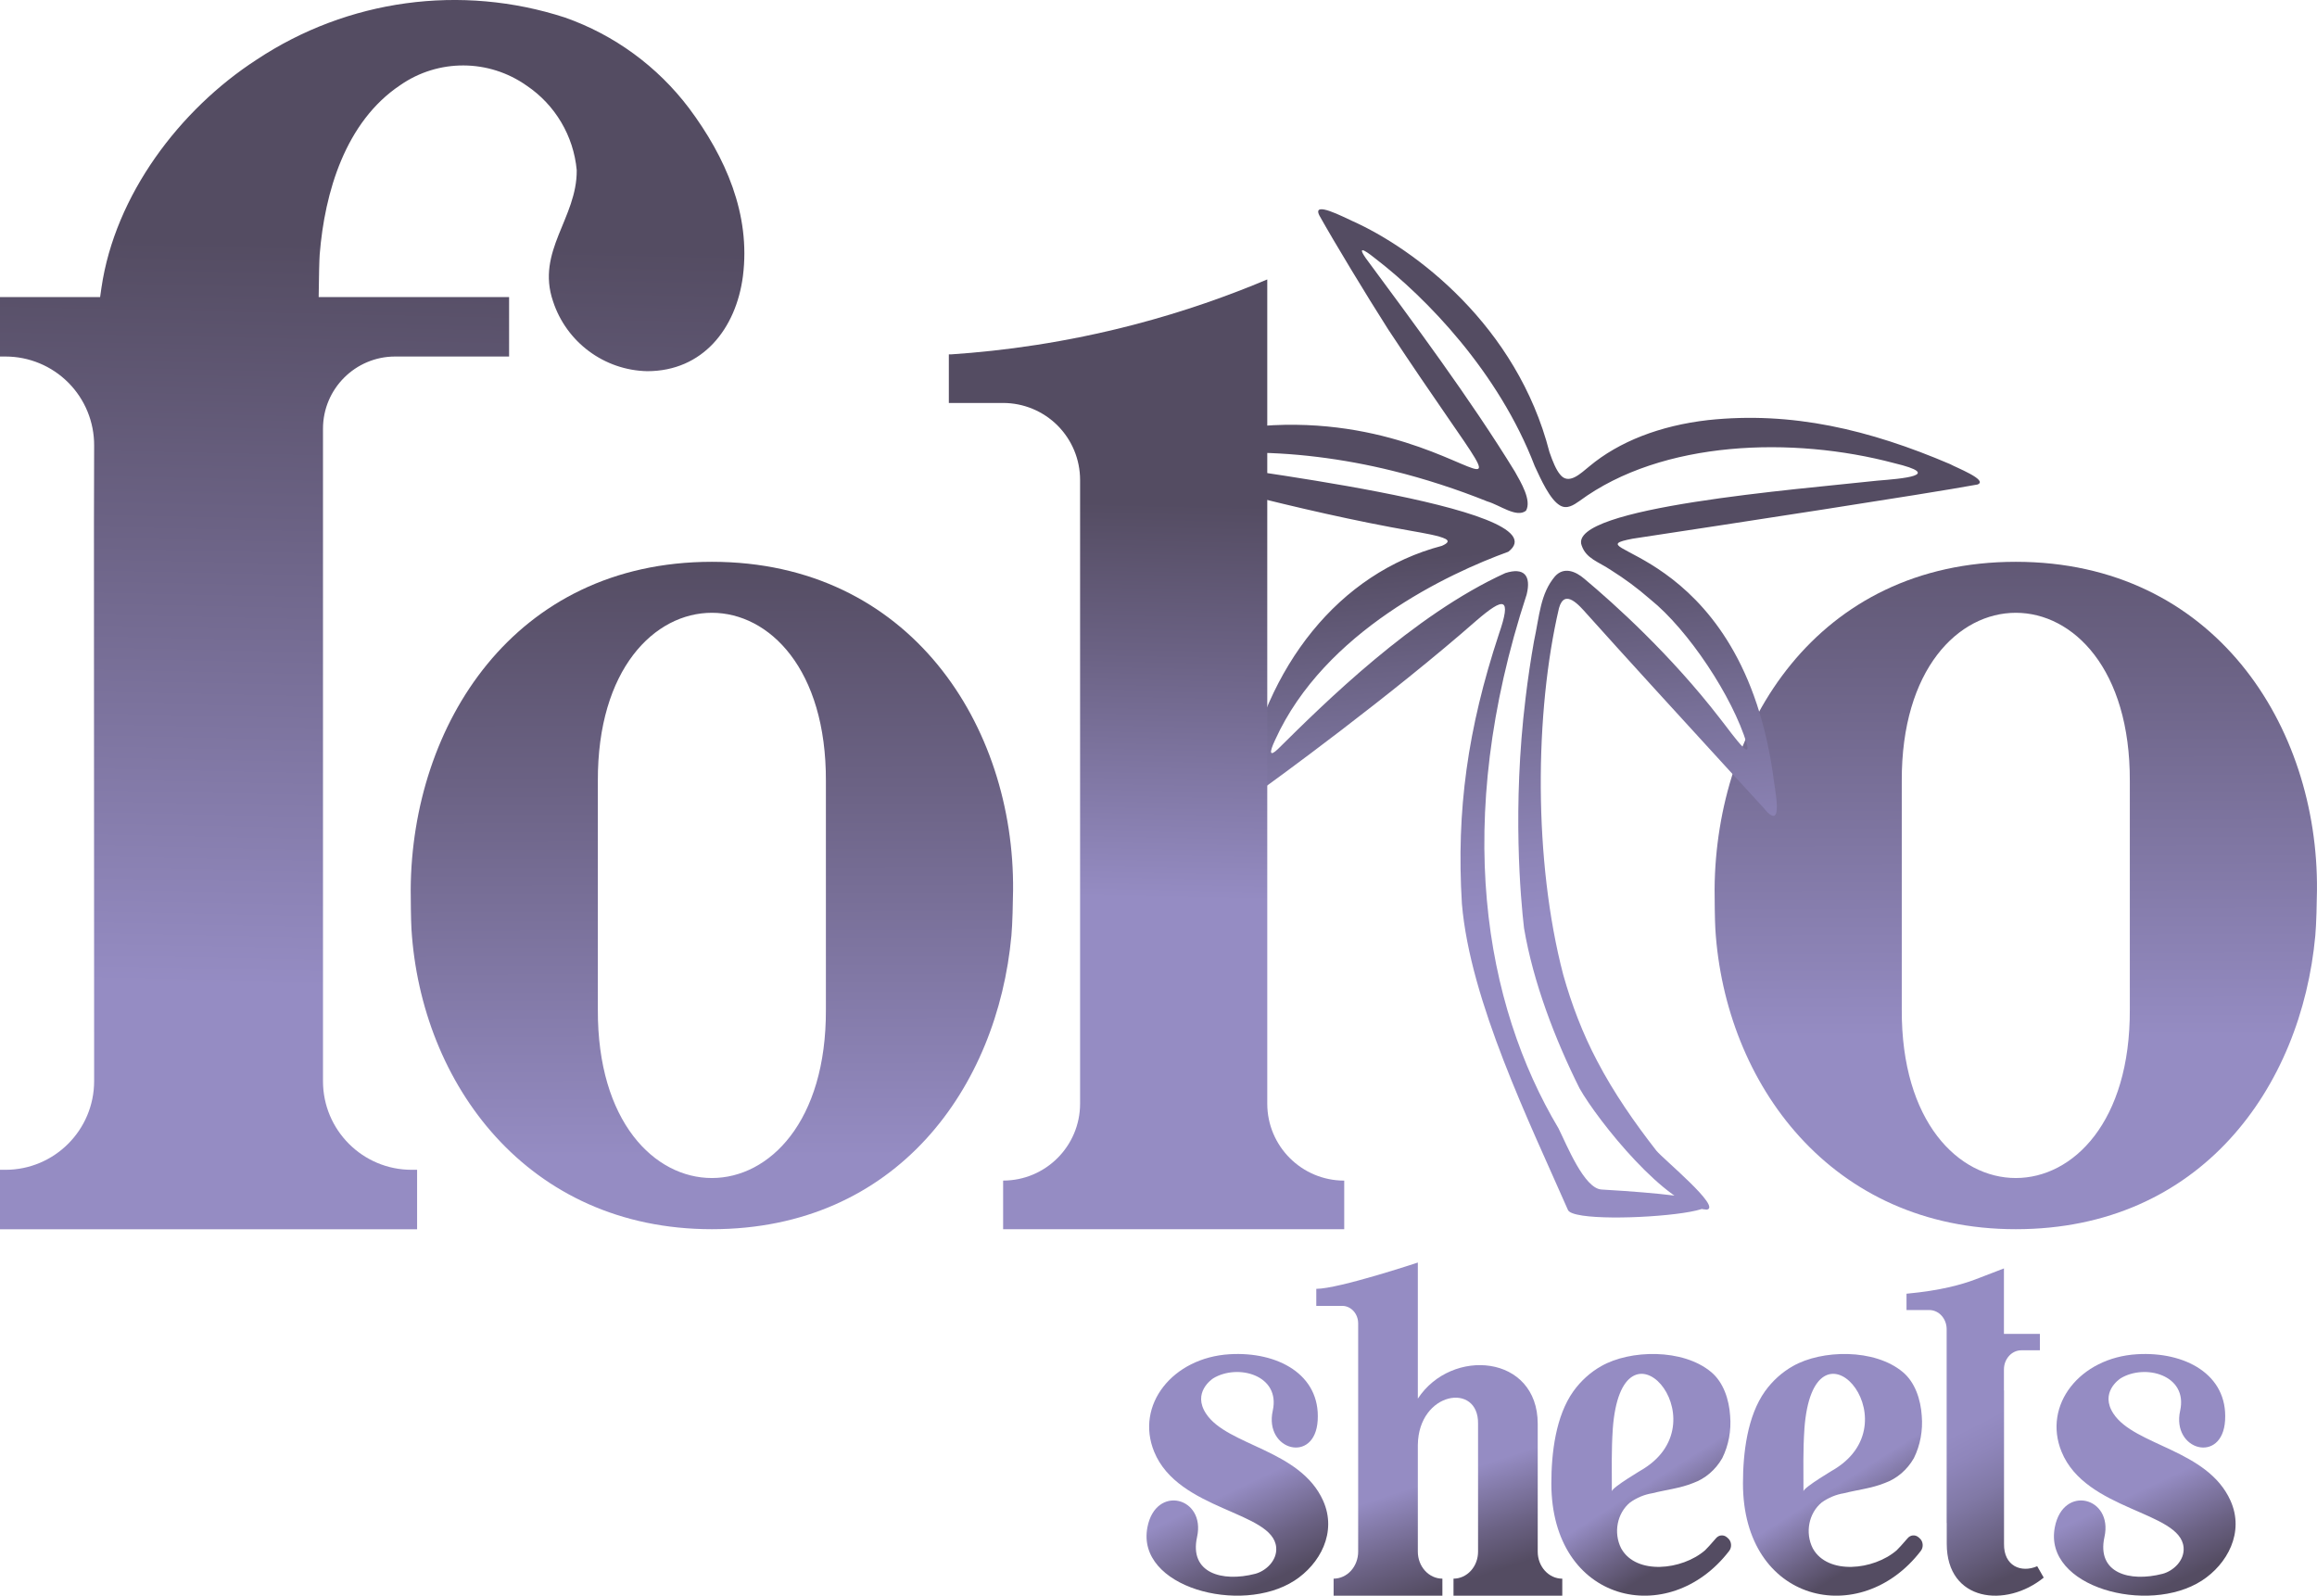 <svg height="521.2" width="756.82" viewBox="0 0 756.82 521.2" id="Layer_2" xmlns:xlink="http://www.w3.org/1999/xlink" xmlns="http://www.w3.org/2000/svg">
  <defs>
    <style>
      .cls-1 {
        fill: url(#linear-gradient-2);
      }

      .cls-2 {
        fill: url(#linear-gradient-10);
      }

      .cls-3 {
        fill: url(#linear-gradient-4);
      }

      .cls-4 {
        fill: url(#linear-gradient-3);
      }

      .cls-5 {
        fill: url(#linear-gradient-5);
      }

      .cls-6 {
        fill: url(#linear-gradient-8);
      }

      .cls-7 {
        fill: url(#linear-gradient-7);
      }

      .cls-8 {
        fill: url(#linear-gradient-9);
      }

      .cls-9 {
        fill: url(#linear-gradient-11);
      }

      .cls-10 {
        fill: url(#linear-gradient-6);
      }

      .cls-11 {
        fill: url(#linear-gradient);
      }
    </style>
    <linearGradient gradientUnits="userSpaceOnUse" y2="79.75" x2="121.8" y1="322.83" x1="116.54" id="linear-gradient">
      <stop stop-color="#958cc3" offset="0"/>
      <stop stop-color="#6b6284" offset=".62"/>
      <stop stop-color="#544c62" offset="1"/>
    </linearGradient>
    <linearGradient xlink:href="#linear-gradient" y2="180.96" x2="232.3" y1="377.72" x1="232.72" id="linear-gradient-2"/>
    <linearGradient xlink:href="#linear-gradient" y2="142.06" x2="658.06" y1="338.82" x1="658.56" id="linear-gradient-3"/>
    <linearGradient gradientUnits="userSpaceOnUse" y2="133.57" x2="506.2" y1="299.03" x1="519.89" id="linear-gradient-4">
      <stop stop-color="#958cc3" offset="0"/>
      <stop stop-color="#8d84b7" offset=".13"/>
      <stop stop-color="#79719a" offset=".37"/>
      <stop stop-color="#59516a" offset=".68"/>
      <stop stop-color="#544c62" offset=".73"/>
    </linearGradient>
    <linearGradient xlink:href="#linear-gradient" y2="164.41" x2="376.59" y1="293.53" x1="373.72" id="linear-gradient-5"/>
    <linearGradient gradientUnits="userSpaceOnUse" y2="504.82" x2="553.3" y1="466.18" x1="528.81" id="linear-gradient-6">
      <stop stop-color="#958cc3" offset=".45"/>
      <stop stop-color="#6b6284" offset=".79"/>
      <stop stop-color="#544c62" offset="1"/>
    </linearGradient>
    <linearGradient gradientUnits="userSpaceOnUse" y2="531.15" x2="482" y1="447.15" x1="454.53" id="linear-gradient-7">
      <stop stop-color="#958cc3" offset=".44"/>
      <stop stop-color="#6b6284" offset=".68"/>
      <stop stop-color="#544c62" offset=".83"/>
    </linearGradient>
    <linearGradient gradientUnits="userSpaceOnUse" y2="508.28" x2="669.19" y1="464.32" x1="646.89" id="linear-gradient-8">
      <stop stop-color="#958cc3" offset="0"/>
      <stop stop-color="#8f86bb" offset=".17"/>
      <stop stop-color="#8179a6" offset=".43"/>
      <stop stop-color="#6a6283" offset=".74"/>
      <stop stop-color="#544c62" offset="1"/>
    </linearGradient>
    <linearGradient gradientUnits="userSpaceOnUse" y2="516.61" x2="419.06" y1="457.6" x1="391.13" id="linear-gradient-9">
      <stop stop-color="#958cc3" offset=".48"/>
      <stop stop-color="#6b6284" offset=".78"/>
      <stop stop-color="#544c62" offset=".97"/>
    </linearGradient>
    <linearGradient xlink:href="#linear-gradient-9" y2="516.61" x2="715.45" x1="687.52" id="linear-gradient-10"/>
    <linearGradient xlink:href="#linear-gradient-6" y2="504.82" x2="615.89" x1="591.4" id="linear-gradient-11"/>
  </defs>
  <g id="FS">
    <g>
      <path d="M242.66,90.25c-2.23,17.03-13.05,30.99-31.27,30.99-14.06-.31-26.38-9.47-30.75-22.83-5.61-16.41,7.9-27.17,7.74-42.84-1.03-11.19-7.03-21.31-16.34-27.59-12.37-8.74-28.87-8.81-41.3-.17-17.91,11.97-24.7,34.96-26.32,55.35-.13,1.7-.25,7.02-.33,13.87h62.2v19.42h-37.21c-13.02,0-23.57,10.56-23.58,23.57v213.12c0,15.99,12.96,28.95,28.95,28.95h1.79v19.42H0v-19.42h1.8c16-.02,28.95-13,28.95-29,0-128.01-.14-182.21,0-207.54.04-7.71-2.99-15.11-8.43-20.57-5.43-5.46-12.82-8.53-20.52-8.53H0v-19.42h32.7c.15-1.01.29-2.01.44-3.07,4.43-30.23,25.53-58.18,50.68-74.47C113.54-.24,150.63-5.3,184.53,5.72c16.13,5.67,30.22,15.97,40.53,29.61,11.93,15.99,20.19,34.64,17.6,54.92Z" class="cls-11"/>
      <path d="M330.91,290.83c-.03,3.57-.21,11.17-.54,14.73-4.53,49.57-37.43,95.93-97.84,95.93s-94.99-47.68-98.13-98c-.18-3-.25-10.02-.25-13.02.37-53.48,33.52-106.97,98.38-106.97s98.87,53.71,98.38,107.34ZM269.77,255.16c.32-73.34-74.8-73.34-74.49,0v74.61c-.32,73.34,74.81,73.34,74.49,0v-74.61Z" class="cls-1"/>
      <path d="M756.81,290.83c-.03,3.57-.21,11.17-.54,14.73-4.53,49.57-37.43,95.93-97.84,95.93s-94.99-47.68-98.13-98c-.18-3-.25-10.02-.25-13.02.37-53.48,33.52-106.97,98.38-106.97s98.87,53.71,98.38,107.34ZM695.68,255.16c.32-73.34-74.8-73.34-74.49,0v74.61c-.32,73.34,74.81,73.34,74.49,0v-74.61Z" class="cls-4"/>
      <path d="M477.52,295.29c2.71,31.79,22.09,71.32,34.63,99.92,2.9,6.68,93.84-1.87,10.96-6.68-5.67-.33-11.33-14.55-14.03-19.95-24.22-40.63-34.75-100.18-10.41-174.42,1.54-6.28-.96-8.91-6.97-6.98-30.16,13.75-59.27,42.63-74.28,57.48-2.58,2.45-3.04,1.52-.9-3.01,16.14-35.53,56.76-54.4,76.16-61.44,18.95-14.59-98.16-27.8-101.8-29.28-9.85-1.99,12.86-3.13,15-3.05,15.78-.28,33,1.94,48.96,5.89,10.39,2.54,21.3,6.11,30.95,10,4.16,1.21,9.56,5.47,12.65,3.05,1.95-3.37-1.71-9.36-3.62-12.77-14.38-23.49-33.76-49.5-48.71-69.73-3.58-5.17,1.41-1.26,3.35.3,16.3,12.56,40.06,36.85,51.84,67.62,2.02,4.35,4.96,10.94,8.25,12.85,2.27,1.35,4.44-.11,6.36-1.45,27.02-19.93,69.82-21.15,102.79-12.37,16.72,4,2.26,5.09-5.45,5.72-25.76,2.83-101.22,8.69-96.63,21.15,1.46,4.35,5.43,5.27,9.7,8.15,4.47,2.83,8.28,5.61,12.77,9.51,12.34,9.93,26.86,31.75,31.51,47.23.41,1.53.28,2.56-1.17,1.11-2.54-2.59-5.14-6.35-7.64-9.49-16.09-20.84-34.49-37.41-44.27-45.59-2.83-2.43-6.64-4.07-9.6-.82-4.81,5.72-5.03,12.67-6.88,21.3-.99,5.56-2.02,12.46-2.74,18.53-4.36,35.73-1.6,65.54-.5,75.06,3.01,17.79,10.18,36.42,18.13,52.34,5.94,10.54,28.67,39.05,41.57,39.63,4.96-.75-14.1-16.41-16.45-19.24-7.08-9.08-13.92-18.88-19.37-29.33-4.67-8.83-8.36-18.49-11.06-28.12-9.76-37.24-9.36-85.78-1.39-119.81,1.85-6.54,6.62-.84,9.19,2.03,11.27,12.59,31.62,34.86,45.79,50.33,4.73,5.17,8.11,8.84,11.55,12.59,7.43,9.27,3.83-5.91,3.23-11.63-11.28-75.01-67.2-71.79-45.71-75.97,32.71-4.96,95.14-14.49,112.66-17.7,3.7-1.44-7.4-5.71-8.95-6.65-26.4-11.28-51.71-17.3-79.06-14.39-15.72,1.8-29.08,7.02-38.74,15.07-2.76,2.2-6.82,6.42-9.69,2.6-1.2-1.46-2.29-4.02-3.4-7.24-10.6-41.22-43.88-66.34-64.57-75.54-2.52-1.12-13.18-6.74-10.54-1.66,4.7,8.43,15.32,25.99,22.47,37.19,63.92,96.8,18.4,3.53-79.27,40.11-3.09,1.23-7.49,2.89-3.52,3.98,11.22,3.28,53.46,15.27,90.65,21.74,3.23.58,8.91,1.51,10.91,2.6,1.18.68.64,1.39-1.24,2.22-33.63,8.84-57.63,39.27-64.88,78.82-.7,4.2-.4,5.29,1.71,3.86,8.77-6.16,46.89-34.09,74.46-58.29,8.94-7.68,11.59-7.87,7.29,4.51-10.18,30.84-13.91,57.55-12.07,87.83l.02.27Z" class="cls-3"/>
      <path d="M439.08,401.49h-111.42v-15.88c13.88,0,25.14-11.26,25.14-25.14v-203.71c0-6.67-2.65-13.06-7.36-17.78-4.72-4.71-11.12-7.36-17.78-7.36h-17.73v-15.87h.71c17.05-1.14,37.39-3.86,59.8-9.71,16.48-4.3,31.03-9.51,43.5-14.77v269.21c0,13.89,11.25,25.14,25.14,25.14v15.87Z" class="cls-5"/>
      <g>
        <path d="M564.39,502.4c.58.48.95,1.2,1.03,1.99.08.79-.14,1.59-.61,2.19-19.68,25.66-58.08,17.05-58.08-22.05,0-9.95,1.42-22.01,7.2-30.11,2.47-3.43,5.58-6.23,9.12-8.22,9.38-5.35,26.64-5.8,35.91,1.97,3.99,3.34,5.83,8.96,6.17,14.3.4,4.77-.49,9.57-2.57,13.79-2.2,3.84-5.56,6.71-9.48,8.12-4.31,1.75-8.92,2.22-13.37,3.35-2.59.42-5.07,1.45-7.26,3.01-4.25,3.49-5.5,9.9-2.92,14.99l.08.14c4.88,8.57,19.75,7.03,27.31.51.3-.26,2.21-2.3,3.58-3.94.92-1.1,2.44-1.25,3.52-.36l.36.3ZM526.8,466.78c-.48,6.76-.31,13.56-.31,20.33,0-1.27,10.31-7.33,10.46-7.43,25.45-16.05-7.27-53.01-10.16-12.9Z" class="cls-10"/>
        <path d="M510.3,515.63v5.57h-35.53v-5.57c2.13,0,4.16-.93,5.67-2.58s2.35-3.9,2.35-6.24v-41.75c.25-13.72-19.44-10.53-19.67,6.87v34.88c0,2.34.84,4.58,2.35,6.24,1.5,1.65,3.54,2.58,5.67,2.58v5.57h-35.53v-5.57c2.13,0,4.17-.93,5.67-2.58,1.5-1.65,2.35-3.9,2.35-6.24v-74.56c0-3.15-2.33-5.71-5.2-5.71h-8.48v-5.57c7.32,0,33.17-8.59,33.17-8.59v44.45c11.04-16.82,39.16-14.38,39.16,8.24v41.75c0,4.87,3.59,8.82,8.02,8.82Z" class="cls-7"/>
        <path d="M667.54,515.3c-12.27,10-31.66,7.9-31.66-11.06v-6.8h-.03v-63.28c0-3.47-2.55-6.27-5.7-6.27h-7.41v-5.35h.22c10.77-1,17.71-2.93,22.19-4.62,1.3-.49,9.41-3.62,9.41-3.62h0v21.39h11.74v5.35h-6.04c-3.15,0-5.7,2.81-5.7,6.27v6.82h.03v50.11c-.13,7.31,5.64,9.6,10.84,7.33l2.13,3.73Z" class="cls-6"/>
        <path d="M422.79,516.29c-17.49,11.28-51.78,2.12-48-17.44,2.72-14.09,19.09-9.82,16.22,3.15-2.62,11.82,8.18,14.83,18.95,12.06,3.49-.9,7.28-4.35,6.89-8.66-1.05-11.81-31.95-11.89-39.85-31.21-6.25-15.27,6.01-30.75,24.66-31.86,15.6-.93,29.66,6.57,28.75,21.6-.87,14.37-17.55,9.82-14.68-3.15,2.59-11.69-11.47-15.4-19.41-10.6-.53.34-6.9,4.7-2.37,11.57,6.92,10.5,30.71,11.66,38.23,28.41,4.65,10.37-1.07,20.76-9.38,26.13Z" class="cls-8"/>
        <path d="M719.18,516.29c-17.49,11.28-51.78,2.12-48-17.44,2.72-14.09,19.09-9.82,16.22,3.15-2.62,11.82,8.18,14.83,18.95,12.06,3.49-.9,7.28-4.35,6.89-8.66-1.05-11.81-31.95-11.89-39.85-31.21-6.25-15.27,6.01-30.75,24.66-31.86,15.6-.93,29.66,6.57,28.75,21.6-.87,14.37-17.55,9.82-14.68-3.15,2.59-11.69-11.47-15.4-19.41-10.6-.53.34-6.9,4.7-2.37,11.57,6.92,10.5,30.71,11.66,38.23,28.41,4.65,10.37-1.07,20.76-9.38,26.13Z" class="cls-2"/>
        <path d="M626.98,502.4c.58.48.95,1.2,1.03,1.99.08.79-.14,1.59-.61,2.19-19.68,25.66-58.08,17.05-58.08-22.05,0-9.95,1.42-22.01,7.2-30.11,2.47-3.43,5.58-6.23,9.12-8.22,9.38-5.35,26.64-5.8,35.91,1.97,3.99,3.34,5.83,8.96,6.17,14.3.4,4.77-.49,9.57-2.57,13.79-2.2,3.84-5.56,6.71-9.48,8.12-4.31,1.75-8.92,2.22-13.37,3.35-2.59.42-5.07,1.45-7.26,3.01-4.25,3.49-5.5,9.9-2.92,14.99l.08.14c4.88,8.57,19.75,7.03,27.31.51.3-.26,2.21-2.3,3.58-3.94.92-1.1,2.44-1.25,3.52-.36l.36.3ZM589.39,466.78c-.48,6.76-.31,13.56-.31,20.33,0-1.27,10.31-7.33,10.46-7.43,25.45-16.05-7.27-53.01-10.16-12.9Z" class="cls-9"/>
      </g>
    </g>
  </g>
</svg>
